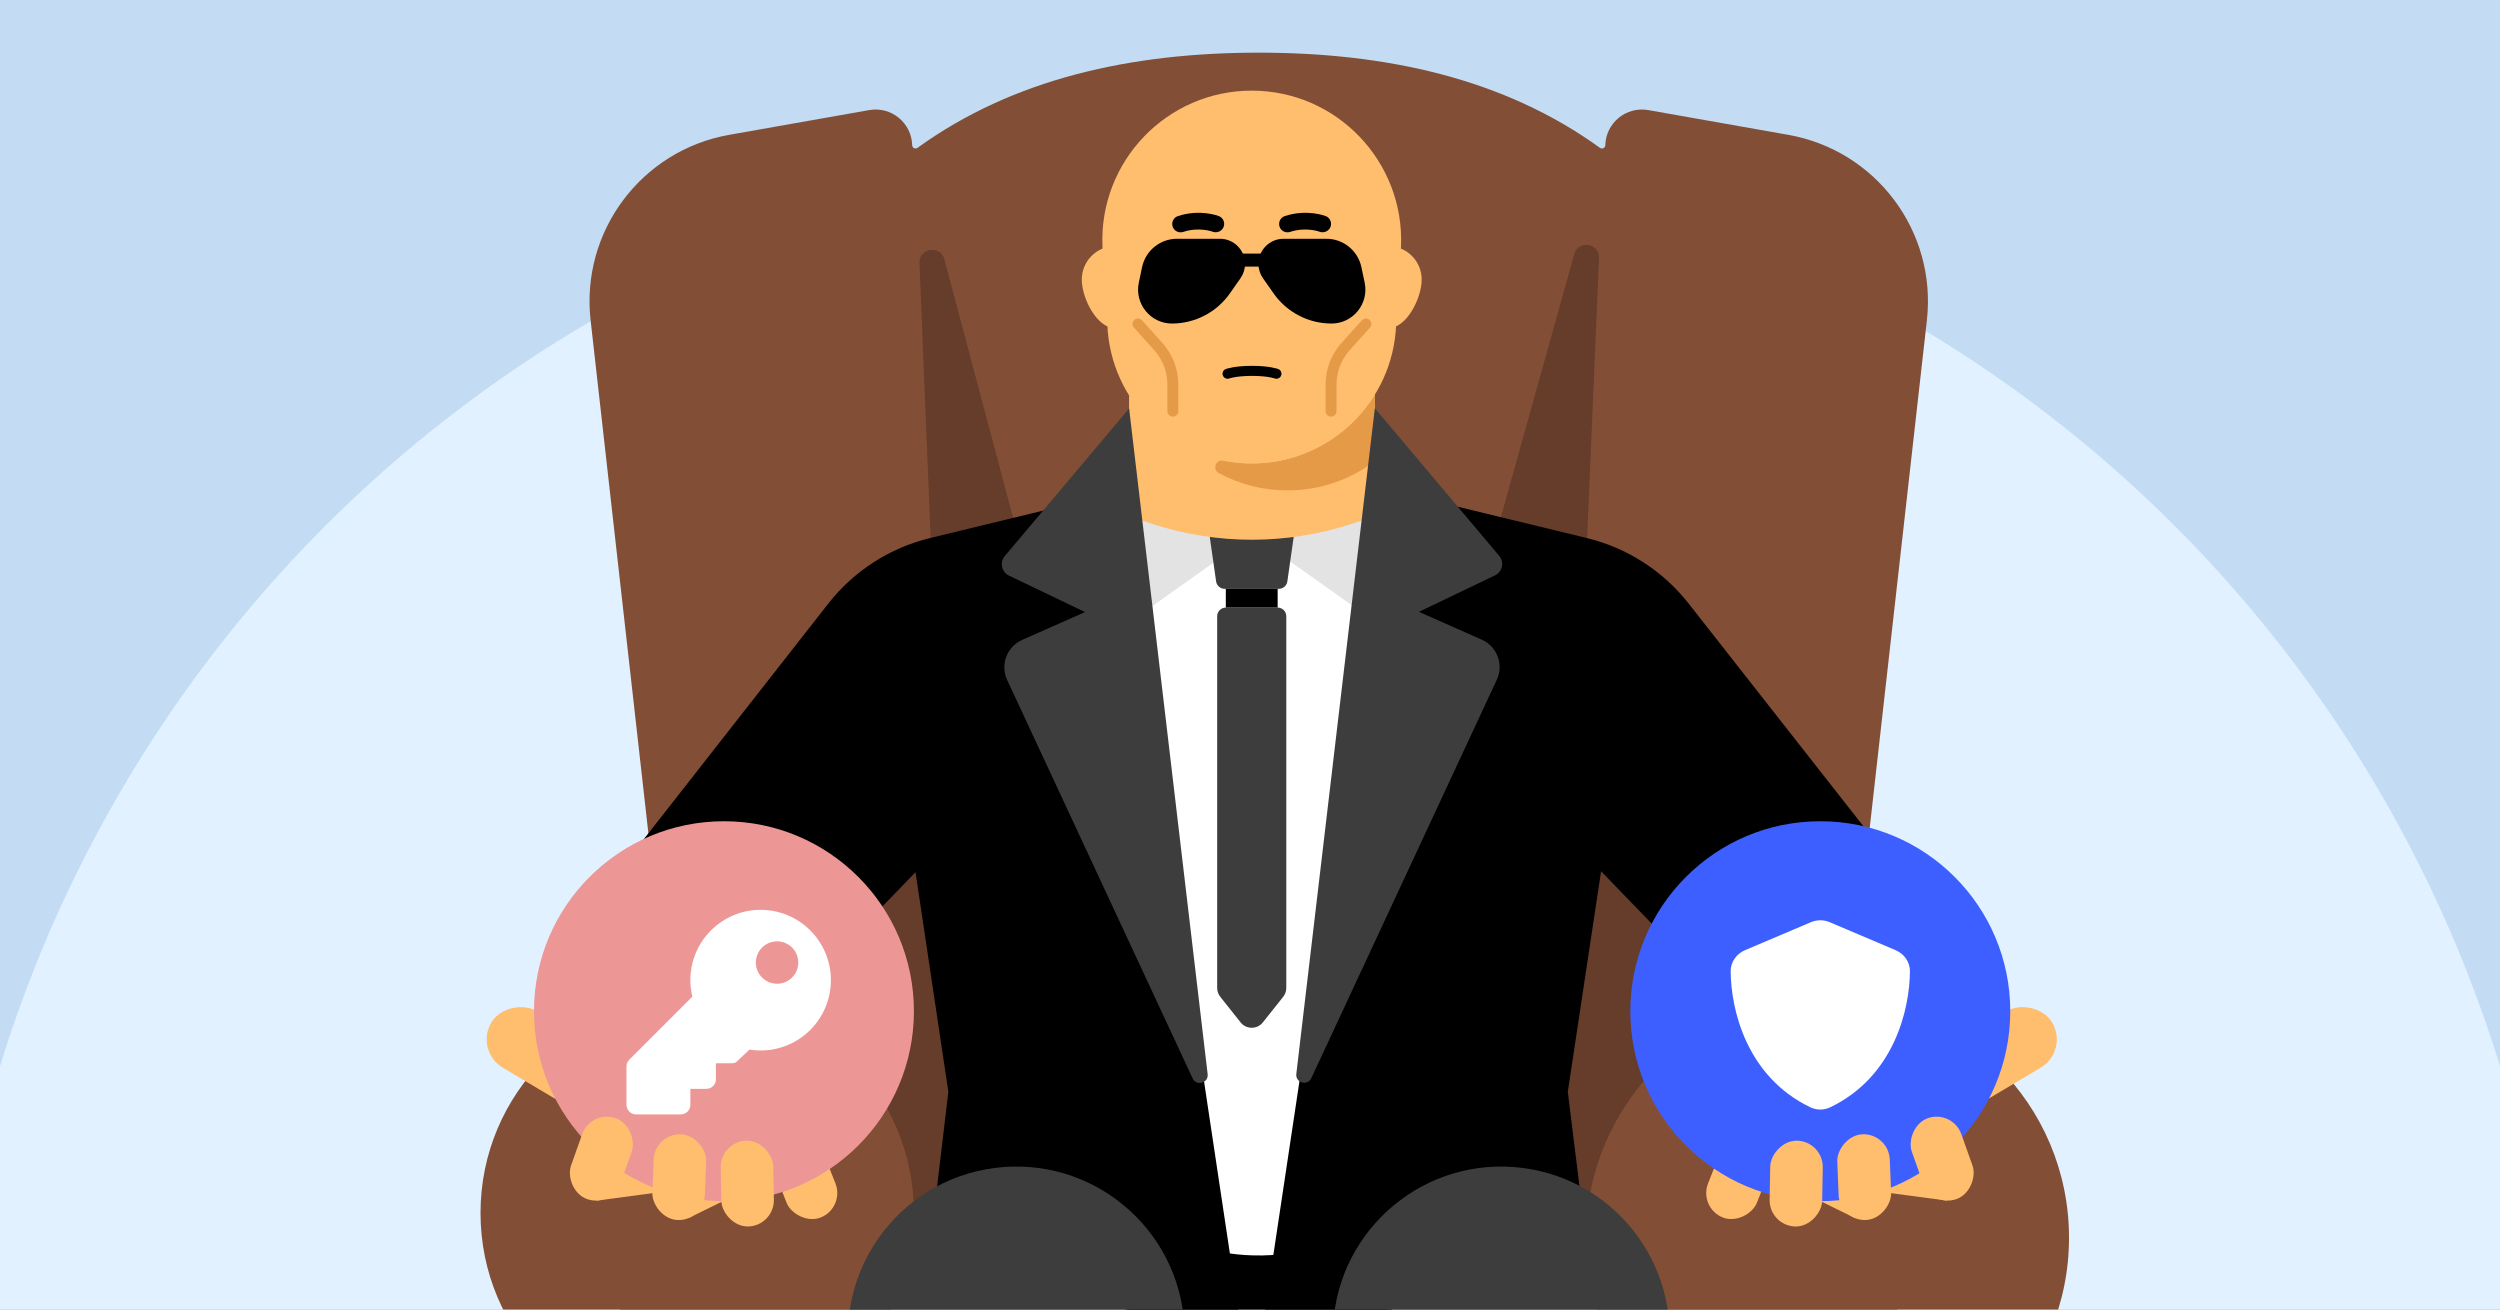 <svg width="945" height="495" viewBox="0 0 945 495" fill="none" xmlns="http://www.w3.org/2000/svg">
<rect x="0" y="0" width="945" height="495" fill="#808080" stroke="none"/>
<g clip-path="url(#clip0_4422_417)">
<rect width="945" height="495" fill="#C3DCF4"/>
<circle cx="472.5" cy="548.36" r="494.34" fill="#E2F1FF"/>
<path d="M556.314 418.106C520.573 443.412 522.93 458.283 475.805 458.283C428.68 458.283 426.184 443.412 390.443 418.106L350.022 477.053H263.34L223.247 121.069C219.47 87.535 242.41 56.841 275.641 50.966L328.549 41.613C336.892 40.138 344.593 46.432 344.808 54.902V54.902C344.834 55.917 345.998 56.482 346.821 55.887C383.012 29.709 427.59 19.904 475.805 19.904C524.019 19.904 568.598 29.709 604.789 55.887C605.612 56.482 606.776 55.917 606.802 54.902V54.902C607.017 46.432 614.718 40.138 623.061 41.613L675.969 50.966C709.2 56.841 732.14 87.535 728.363 121.069L688.27 477.053H601.588L556.314 418.106Z" fill="#824F36"/>
<rect x="234.446" y="444.558" width="482.719" height="301.705" fill="#824F36"/>
<path fill-rule="evenodd" clip-rule="evenodd" d="M532.929 437.171C538.972 431.741 546.081 425.351 556.314 418.106L601.588 477.053H637.326L637.326 329.045L596.446 285.089L604.442 97.546C604.684 91.872 596.592 90.589 595.066 96.059L494.317 457.249C513.369 454.751 521.105 447.798 532.929 437.171ZM452.324 456.545L356.965 98C355.498 92.485 347.343 93.719 347.574 99.421L355.071 285.089L314.191 329.045L314.191 477.053H350.022L390.443 418.106C399.293 424.372 406.104 429.998 412.06 434.917C425.361 445.904 434.392 453.363 452.324 456.545Z" fill="#663C2B"/>
<circle cx="263.546" cy="458.511" r="81.912" fill="#824F36"/>
<circle cx="690.816" cy="467.873" r="91.274" fill="#824F36"/>
<path d="M313.067 228.192C322.756 215.821 336.332 207.076 351.602 203.371L475.69 173.257L599.817 203.38C615.064 207.08 628.622 215.803 638.308 228.145L707.685 316.544C723.452 336.634 732.022 361.434 732.022 386.972V414.196H656.439L649.267 381.766C647.98 375.946 645.105 370.596 640.961 366.311L605.208 329.336L592.628 412.7L599.465 467.971L475.69 512.578L351.915 467.971L358.482 412.7L346.065 329.685L310.649 366.311C306.505 370.596 303.63 375.946 302.343 381.766L295.171 414.196H219.589L219.589 386.906C219.589 361.408 228.131 336.645 243.853 316.571L313.067 228.192Z" fill="black"/>
<path d="M421.545 185.202H524.763L473.154 528.775L421.545 185.202Z" fill="white"/>
<path d="M426.197 235.771L471.218 203.809L426.197 191.78V235.771Z" fill="#E3E3E3"/>
<path d="M520.827 235.771L475.805 203.809L520.827 191.78V235.771Z" fill="#E3E3E3"/>
<path d="M457.357 203.43C457.076 201.461 458.603 199.699 460.59 199.699H485.718C487.705 199.699 489.232 201.461 488.95 203.43L486.618 219.774C486.388 221.385 485.01 222.581 483.385 222.581H462.923C461.298 222.581 459.92 221.385 459.69 219.774L457.357 203.43Z" fill="#3D3D3D"/>
<path d="M460.091 232.932C460.091 231.127 461.553 229.664 463.357 229.664H482.952C484.755 229.664 486.217 231.127 486.217 232.932V373.442C486.217 374.656 485.806 375.835 485.051 376.786L477.363 386.463C475.211 389.171 471.097 389.171 468.945 386.463L461.257 376.786C460.502 375.835 460.091 374.656 460.091 373.442L460.091 232.932Z" fill="#3D3D3D"/>
<path d="M463.357 222.581H482.952V229.663H463.357V222.581Z" fill="black"/>
<path d="M519.687 87.823V190.317C519.687 193.224 517.834 195.783 515.082 196.673L510.423 198.18C486.226 205.967 460.198 205.967 436.023 198.18L431.396 196.673C428.643 195.783 426.79 193.224 426.79 190.349V87.823H519.698H519.687Z" fill="#FFBD6E"/>
<path d="M519.687 149.178V174.265C510.509 181.271 499.056 185.371 486.659 185.371C477.254 185.371 468.411 183.017 460.685 178.809C458.171 177.443 459.602 173.549 462.408 174.091C465.897 174.807 469.506 175.187 473.201 175.187C492.803 175.187 510.065 164.796 519.687 149.178Z" fill="#E59A48"/>
<path d="M434.174 105.675C434.174 98.669 428.518 93.029 421.55 93.029C414.583 93.029 408.916 98.669 408.916 105.675C408.916 112.682 414.572 124.059 421.55 124.059C428.529 124.059 434.174 112.638 434.174 105.675Z" fill="#FFBD6E"/>
<path d="M537.398 105.675C537.398 98.669 531.741 93.029 524.763 93.029C517.785 93.029 512.128 98.669 512.128 105.675C512.128 112.682 517.785 124.059 524.763 124.059C531.741 124.059 537.398 112.638 537.398 105.675Z" fill="#FFBD6E"/>
<path d="M473.147 175.204C443.825 175.204 419.747 152.037 418.577 122.742L416.724 93.079C415.434 60.986 441.083 34.262 473.158 34.262C505.232 34.262 530.87 60.986 529.591 93.079L527.739 122.742C526.568 152.037 502.48 175.204 473.158 175.204H473.147Z" fill="#FFBD6E"/>
<path d="M455.462 104.463C455.462 108.982 454.89 112.642 453.157 112.642C451.424 112.642 450.851 108.982 450.851 104.463C450.851 99.944 451.424 96.284 453.157 96.284C454.89 96.284 455.462 99.944 455.462 104.463Z" fill="black"/>
<path d="M495.633 104.463C495.633 108.982 495.061 112.642 493.328 112.642C491.595 112.642 491.023 108.982 491.023 104.463C491.023 99.944 491.595 96.284 493.328 96.284C495.061 96.284 495.633 99.944 495.633 104.463Z" fill="black"/>
<path d="M460.423 87.669C461.359 87.401 462.155 86.727 462.528 85.766C463.144 84.166 462.37 82.336 460.756 81.7C460.442 81.577 453.614 78.943 445.281 81.67C443.618 82.207 442.727 83.966 443.256 85.651C443.797 87.306 445.575 88.205 447.238 87.668C453.333 85.657 458.374 87.585 458.438 87.61C459.086 87.858 459.789 87.824 460.423 87.669Z" fill="black"/>
<path d="M500.824 87.669C501.76 87.401 502.556 86.727 502.928 85.766C503.545 84.166 502.771 82.336 501.156 81.7C500.842 81.577 494.014 78.943 485.682 81.67C484.019 82.207 483.128 83.966 483.657 85.651C484.198 87.306 485.975 88.205 487.639 87.668C493.734 85.657 498.775 87.585 498.839 87.61C499.487 87.858 500.189 87.824 500.824 87.669Z" fill="black"/>
<path fill-rule="evenodd" clip-rule="evenodd" d="M464.687 143.05C463.712 143.416 462.623 142.926 462.25 141.951C461.876 140.972 462.365 139.875 463.343 139.5C463.576 139.411 463.816 139.341 464.056 139.275C464.479 139.157 465.091 139.008 465.903 138.862C467.527 138.571 469.949 138.29 473.259 138.29C476.57 138.29 478.992 138.571 480.616 138.862C481.428 139.008 482.04 139.157 482.463 139.275C482.703 139.342 482.94 139.417 483.175 139.5C484.154 139.875 484.643 140.972 484.269 141.951C483.896 142.926 482.807 143.416 481.832 143.05C481.831 143.05 481.83 143.049 481.829 143.049C481.804 143.04 481.679 142.997 481.448 142.932C481.139 142.847 480.643 142.724 479.946 142.599C478.552 142.348 476.355 142.086 473.259 142.086C470.164 142.086 467.967 142.348 466.573 142.599C465.876 142.724 465.38 142.847 465.071 142.932C464.84 142.997 464.715 143.04 464.69 143.049C464.689 143.049 464.688 143.05 464.687 143.05Z" fill="black"/>
<path d="M430.164 122.461L437.833 130.998C441.373 134.939 443.332 140.049 443.332 145.347V155.424" stroke="#E59A48" stroke-width="4.129" stroke-linecap="round"/>
<path d="M516.308 122.461L508.639 130.998C505.099 134.939 503.14 140.049 503.14 145.347V155.424" stroke="#E59A48" stroke-width="4.129" stroke-linecap="round"/>
<path d="M514.607 100.981C513.291 94.73 507.776 90.255 501.387 90.255H485.174C479.936 90.255 475.69 94.501 475.69 99.738V99.738C475.69 101.688 476.291 103.59 477.41 105.185L481.439 110.928C486.439 118.053 494.597 122.295 503.301 122.295V122.295C511.44 122.295 517.517 114.805 515.841 106.84L514.607 100.981Z" fill="black"/>
<path d="M431.706 100.981C433.022 94.73 438.538 90.255 444.926 90.255H461.14C466.378 90.255 470.623 94.501 470.623 99.738V99.738C470.623 101.688 470.023 103.59 468.903 105.185L464.874 110.928C459.875 118.053 451.717 122.295 443.012 122.295V122.295C434.873 122.295 428.796 114.805 430.473 106.84L431.706 100.981Z" fill="black"/>
<rect x="461.85" y="95.857" width="24.965" height="4.918" fill="black"/>
<path d="M456.49 406.023L426.807 154.403L379.803 210.194C377.79 212.584 378.574 216.231 381.392 217.581L410.141 231.363L386.4 241.877C380.593 244.449 378.027 251.285 380.707 257.042L450.817 407.633C452.25 410.71 456.888 409.393 456.49 406.023Z" fill="#3D3D3D"/>
<path d="M490.008 405.933L519.691 154.313L566.695 210.105C568.708 212.494 567.924 216.141 565.107 217.492L536.358 231.273L560.099 241.787C565.905 244.359 568.471 251.195 565.791 256.952L495.681 407.544C494.249 410.62 489.611 409.304 490.008 405.933Z" fill="#3D3D3D"/>
<path d="M526.28 456.183L523.266 458.486C494.115 480.765 453.402 479.807 425.331 456.183V528.474H526.28V456.183Z" fill="black"/>
<path d="M321.815 517.419C314.371 481.215 339.232 446.305 375.881 441.502V441.502C412.53 436.698 445.547 464.022 447.685 500.922L458.04 679.678L357.877 692.806L321.815 517.419Z" fill="#3D3D3D"/>
<path d="M629.795 517.419C637.239 481.215 612.378 446.305 575.729 441.502V441.502C539.081 436.698 506.063 464.022 503.925 500.922L493.57 679.678L593.733 692.806L629.795 517.419Z" fill="#3D3D3D"/>
<rect x="179.349" y="397.23" width="24.928" height="48.783" rx="12.464" transform="rotate(-59.283 179.349 397.23)" fill="#FFBD6E"/>
<path d="M248.071 450.841L225.371 453.847L234.239 442.433L246.905 440.942L248.071 450.841Z" fill="#FFBD6E"/>
<path d="M273.966 453.699L260.372 460.374L258.225 442.136L273.966 453.699Z" fill="#FFBD6E"/>
<rect x="289.059" y="433.691" width="19.861" height="32.439" rx="9.93" transform="rotate(-21.546 289.059 433.691)" fill="#FFBD6E"/>
<circle cx="71.805" cy="71.805" r="71.805" transform="matrix(-1 0 0 1 345.458 310.429)" fill="#ED9696"/>
<path fill-rule="evenodd" clip-rule="evenodd" d="M283.306 396.749C284.679 396.976 286.082 397.082 287.516 397.082C302.183 397.082 314.073 385.18 314.073 370.5C314.073 355.819 302.183 343.918 287.516 343.918C272.849 343.918 260.958 355.819 260.958 370.5C260.958 372.644 261.215 374.593 261.697 376.722L237.875 400.555C237.196 401.235 236.815 402.156 236.815 403.123V417.622C236.815 419.631 238.437 421.247 240.436 421.247H257.337C259.343 421.247 260.958 419.631 260.958 417.622V411.581H266.994C269.001 411.581 270.615 409.965 270.615 407.956V401.915H276.651C277.617 401.915 278.537 401.537 279.081 400.722L283.306 396.749ZM293.731 371.854C298.157 371.854 301.745 368.266 301.745 363.84C301.745 359.413 298.157 355.825 293.731 355.825C289.304 355.825 285.716 359.413 285.716 363.84C285.716 368.266 289.304 371.854 293.731 371.854Z" fill="white"/>
<rect x="223.385" y="419.355" width="19.861" height="32.439" rx="9.93" transform="rotate(19.548 223.385 419.355)" fill="#FFBD6E"/>
<rect x="247.504" y="428.358" width="19.861" height="32.439" rx="9.93" transform="rotate(2.314 247.504 428.358)" fill="#FFBD6E"/>
<rect x="272.254" y="431.357" width="19.861" height="32.439" rx="9.93" transform="rotate(-1.035 272.254 431.357)" fill="#FFBD6E"/>
<rect width="24.928" height="48.783" rx="12.464" transform="matrix(-0.511 -0.86 -0.86 0.511 782.09 397.23)" fill="#FFBD6E"/>
<path d="M713.369 450.841L736.068 453.847L727.2 442.433L714.534 440.942L713.369 450.841Z" fill="#FFBD6E"/>
<path d="M687.473 453.699L701.067 460.374L703.214 442.136L687.473 453.699Z" fill="#FFBD6E"/>
<rect width="19.861" height="32.439" rx="9.93" transform="matrix(-0.93 -0.367 -0.367 0.93 672.38 433.691)" fill="#FFBD6E"/>
<circle cx="688.073" cy="382.235" r="71.805" fill="#3E5FFF"/>
<path fill-rule="evenodd" clip-rule="evenodd" d="M691.602 348.579C689.358 347.622 686.803 347.622 684.544 348.579L659.6 359.169C656.498 360.487 654.175 363.55 654.194 367.125C654.263 381.268 660.018 406.913 684.346 418.57C686.704 419.686 689.442 419.686 691.8 418.57C716.122 406.913 721.882 381.268 721.953 367.125C721.981 363.55 719.652 360.487 716.546 359.169L691.602 348.579Z" fill="white"/>
<rect width="19.861" height="32.439" rx="9.93" transform="matrix(-0.942 0.335 0.335 0.942 738.055 419.355)" fill="#FFBD6E"/>
<rect width="19.861" height="32.439" rx="9.93" transform="matrix(-0.999 0.04 0.04 0.999 713.936 428.358)" fill="#FFBD6E"/>
<rect width="19.861" height="32.439" rx="9.93" transform="matrix(-1 -0.018 -0.018 1 689.186 431.357)" fill="#FFBD6E"/>
</g>
<defs>
<clipPath id="clip0_4422_417">
<rect width="945" height="495" fill="white"/>
</clipPath>
</defs>
</svg>
